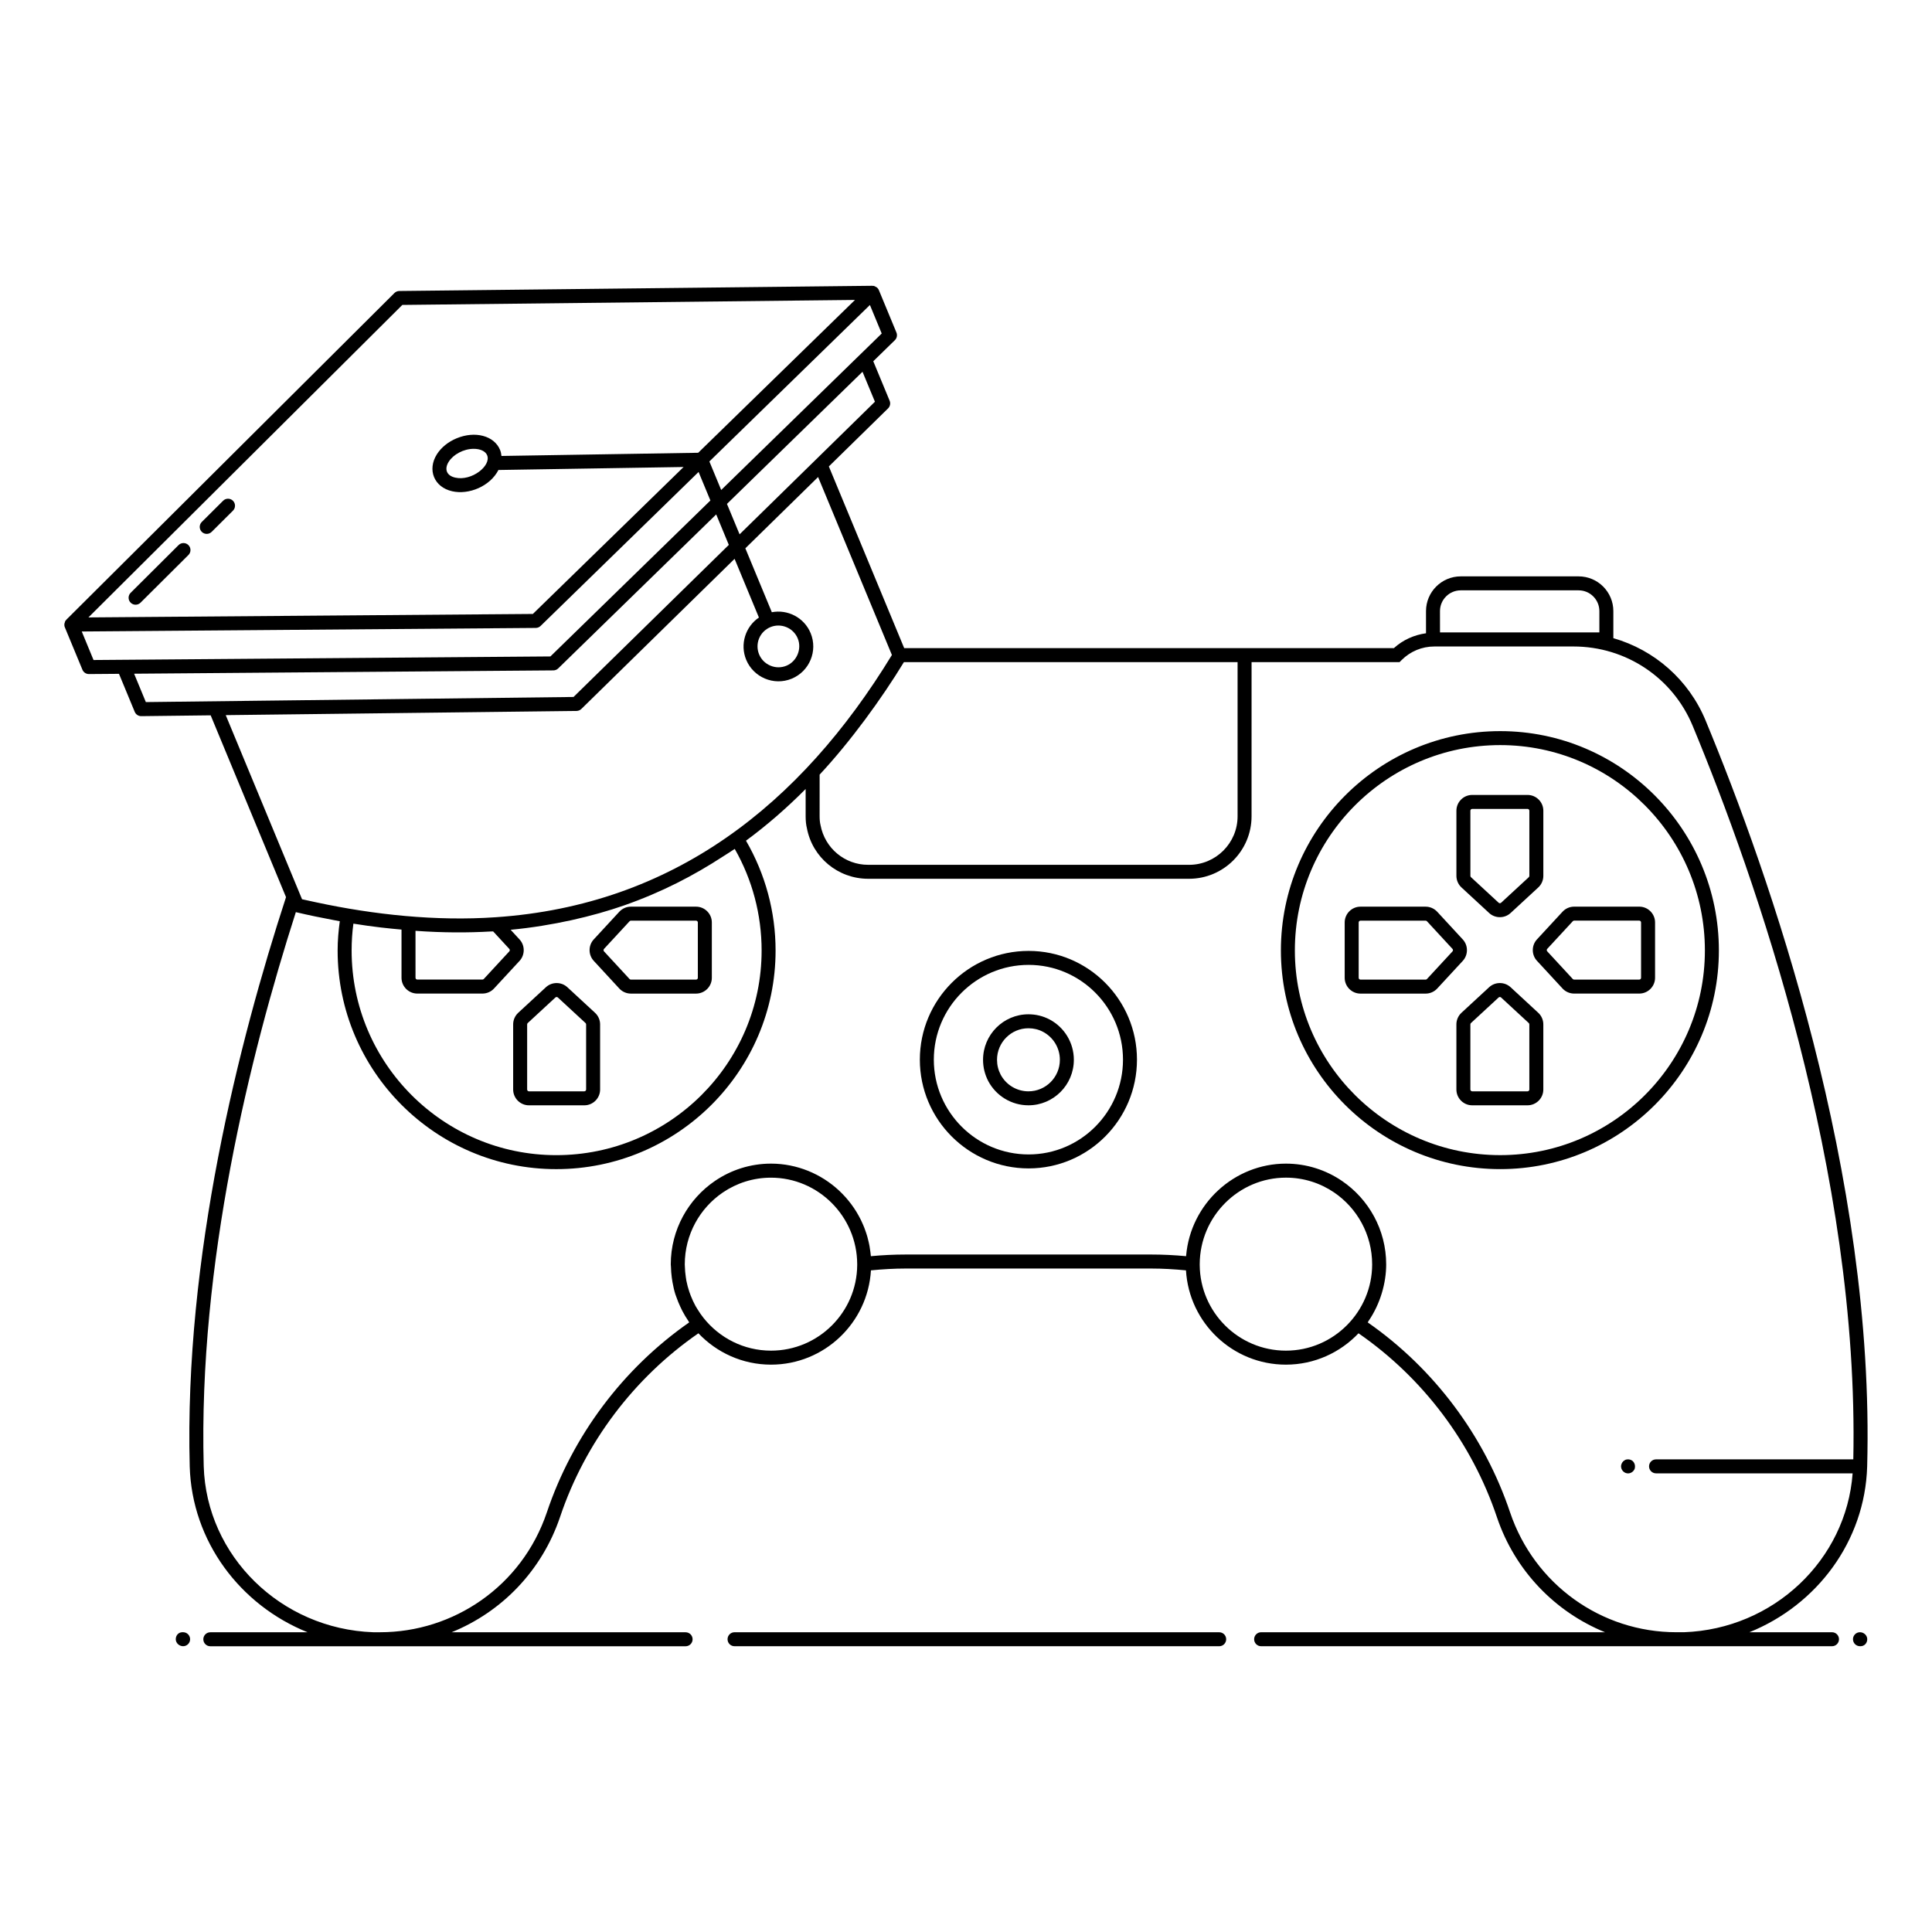 <?xml version="1.0" encoding="UTF-8"?>
<!-- Uploaded to: ICON Repo, www.iconrepo.com, Generator: ICON Repo Mixer Tools -->
<svg fill="#000000" width="800px" height="800px" version="1.1" viewBox="144 144 512 512" xmlns="http://www.w3.org/2000/svg">
 <g>
  <path d="m194.38 578.41c0-1.023-0.828-1.852-1.852-1.852h-0.195c-1.023 0-1.754 0.828-1.754 1.852 0 1.023 0.926 1.852 1.949 1.852s1.852-0.828 1.852-1.852z"/>
  <path d="m467.1 580.27c1.023 0 1.852-0.828 1.852-1.852 0-1.023-0.828-1.852-1.852-1.852l-128.44-0.004c-1.023 0-1.852 0.828-1.852 1.852 0 1.023 0.828 1.852 1.852 1.852z"/>
  <path d="m638.84 578.41c0-1.023-0.906-1.852-1.93-1.852-1.023 0-1.852 0.828-1.852 1.852 0 1.023 0.828 1.852 1.852 1.852h0.156c1.023 0 1.773-0.828 1.773-1.852z"/>
  <path d="m596.01 334.95c-4.488-10.82-13.566-18.703-24.457-21.832v-7.172c0-5.074-4.129-9.203-9.203-9.203h-31.238c-5.074 0-9.203 4.129-9.203 9.203v5.875c-3.164 0.441-6.121 1.766-8.516 3.941h-129.77l-19.969-48.152 15.695-15.379c0.539-0.531 0.703-1.336 0.414-2.031l-4.336-10.465 5.719-5.578c0.543-0.527 0.707-1.336 0.418-2.035l-4.652-11.234v-0.008c0-0.004-0.004-0.004-0.008-0.008l-0.004-0.008c-0.133-0.32-0.359-0.57-0.633-0.766-0.07-0.051-0.148-0.066-0.223-0.105-0.16-0.086-0.305-0.195-0.484-0.234-0.082-0.016-0.164 0.016-0.25 0.012-0.043-0.004-0.074-0.035-0.117-0.035h-0.02l-125.36 1.379c-0.484 0.008-0.945 0.199-1.285 0.539l-86.938 86.559c-0.031 0.031-0.031 0.074-0.059 0.109-0.059 0.062-0.141 0.098-0.188 0.172-0.105 0.16-0.137 0.348-0.188 0.531-0.02 0.07-0.059 0.129-0.07 0.203-0.055 0.336-0.043 0.68 0.094 1l4.664 11.258c0.289 0.691 0.961 1.145 1.711 1.145 0.371 0 8.352-0.062 7.977-0.062l4.172 10.074c0.289 0.691 0.961 1.145 1.711 1.145h0.023l18.391-0.219 19.969 48.184c-12.516 38.371-27.004 95.469-25.52 150.9 0.586 19.812 13.34 36.719 31.242 43.918h-25.785c-1.023 0-1.852 0.828-1.852 1.852 0 1.023 0.828 1.852 1.852 1.852h125.96c1.023 0 1.852-0.828 1.852-1.852 0-1.023-0.828-1.852-1.852-1.852l-62.004-0.008c13.277-5.41 23.891-16.25 28.738-30.566 6.606-19.688 19.613-36.879 36.656-48.66 4.844 5.106 11.672 8.309 19.246 8.309 14.113 0 25.66-11.074 26.477-24.988 3.082-0.301 6.16-0.484 9.18-0.484h65.125c3.019 0 6.102 0.184 9.184 0.484 0.82 13.914 12.363 24.988 26.477 24.988 7.574 0 14.402-3.203 19.246-8.309 17.039 11.781 30.047 28.977 36.695 48.777 4.773 14.141 15.406 25.062 28.637 30.449h-91.141c-1.023 0-1.852 0.828-1.852 1.852 0 1.023 0.828 1.852 1.852 1.852h151.29c1.023 0 1.852-0.828 1.852-1.852 0-1.023-0.828-1.852-1.852-1.852h-21.898c17.871-7.199 30.625-24.105 31.215-43.922 2.094-77.137-25.926-156.97-42.812-197.69zm-70.398-29.004c0-3.031 2.469-5.5 5.5-5.5h31.238c3.031 0 5.5 2.469 5.5 5.5v5.648h-42.234zm-271.5 84.73c7.297 0.527 13.918 0.523 19.906 0.176 0.219-0.012 0.453-0.004 0.672-0.02l4.289 4.648c0.164 0.176 0.164 0.461-0.004 0.641l-6.773 7.328c-0.082 0.09-0.215 0.145-0.344 0.145h-17.262c-0.273 0-0.48-0.207-0.48-0.48zm-16.461-1.902c5.352 0.875 9.781 1.312 12.754 1.574v12.77c0 2.309 1.879 4.188 4.188 4.188h17.262c1.164 0 2.281-0.484 3.062-1.336l6.781-7.336 0.004-0.004c1.453-1.59 1.453-4.07-0.004-5.656l-2.371-2.57c11.172-1.066 21.848-3.586 30.094-6.473 9.926-3.477 18.426-7.894 26.219-12.98 1.023-0.668 2.066-1.285 3.07-1.984 4.668 8.164 7.125 17.434 7.125 26.93 0 29.902-24.41 54.23-54.418 54.23-29.906 0-54.234-24.328-54.234-54.23 0-2.418 0.156-4.805 0.469-7.121zm123.56-39.492c8.164-8.758 16.398-20.07 22.336-29.812h88.426v40.863c0 7.086-5.766 12.855-12.855 12.855l-85.055-0.004c-6.172 0-11.469-4.383-12.613-10.523-0.16-0.641-0.242-1.426-0.242-2.328zm14.656-98.82-19.562 19.168-16.309 15.973-3.344-8.062 35.922-35.016zm-3.914-12.508s-0.004 0-0.008 0.004l-36.82 35.895-3.133-7.559 42.543-41.469 3.129 7.559zm-121.33-13.145 119.96-1.324-41.551 40.504-52.141 0.844c-0.051-0.551-0.16-1.09-0.375-1.613-1.547-3.742-6.602-5.102-11.508-3.062-2.238 0.926-4.094 2.434-5.234 4.238-2.59 4.117-0.746 8.715 4.062 9.793 4.394 1.004 10.039-1.305 12.254-5.637l49.07-0.793-39.949 38.945-117.78 0.918zm14.027 45.766c-2.356-0.52-2.941-2.293-1.738-4.207 1.199-1.906 3.914-3.426 6.629-3.426 1.688 0 3.098 0.602 3.551 1.695 1.152 2.785-4.106 6.934-8.441 5.938zm-98.984 40.777 120.32-0.945c0.477-0.004 0.938-0.191 1.277-0.523l41.867-40.809 3.133 7.559-42.395 41.328-121.08 0.949zm13.875 11.188 111.11-0.879c0.477-0.004 0.938-0.191 1.277-0.523l41.871-40.812 3.344 8.074-41.152 40.305c-0.516 0.008-110.99 1.328-113.34 1.355zm117.25 9.867c0.477-0.008 0.934-0.195 1.273-0.527l40.609-39.785 6.449 15.559c-3.566 2.406-5.078 7.074-3.371 11.199 1.91 4.606 7.285 6.984 12.074 5 4.707-1.949 6.949-7.367 5-12.074-1.738-4.195-6.156-6.328-10.281-5.535l-7.019-16.938 19.281-18.891 19.559 47.16c-24.258 39.777-57.992 66.32-105.04 69.504-15.723 1.086-32.195-0.66-47.543-3.957-1.242-0.27-2.481-0.52-3.734-0.812l-20.223-48.793c122.59-1.465 83.035-0.992 92.965-1.109zm55.605-22.211c1.375 0.562 2.449 1.629 3.012 2.992 1.148 2.773-0.223 6.09-2.996 7.234-1.363 0.562-2.871 0.562-4.246-0.016-2.914-1.219-4.129-4.484-2.996-7.223 1.145-2.762 4.336-4.172 7.227-2.988zm-4.062 191.74c-7.258 0-13.723-3.414-17.914-8.703-0.562-0.711-1.074-1.457-1.547-2.227-0.184-0.301-0.379-0.598-0.551-0.906-0.488-0.883-0.902-1.805-1.27-2.742-0.125-0.32-0.242-0.641-0.355-0.965-0.332-0.98-0.602-1.977-0.801-2.996-0.059-0.309-0.098-0.621-0.145-0.934-0.145-0.961-0.234-1.93-0.254-2.906-0.004-0.156-0.023-0.312-0.023-0.469 0-7.922 4-14.926 10.078-19.062 3.648-2.481 8.039-3.93 12.762-3.93 12.535 0 22.789 10.258 22.855 22.867v0.309c-0.09 12.512-10.297 22.664-22.836 22.664zm136.45 0c-12.551 0-22.762-10.172-22.844-22.703v-0.277c0.07-12.609 10.324-22.867 22.855-22.867 4.723 0 9.117 1.449 12.766 3.93 6.074 4.141 10.074 11.141 10.074 19.062 0 12.488-10.199 22.855-22.852 22.855zm105.48 74.621h-2c-19.949 0-37.641-12.711-44.07-31.746-6.824-20.324-20.184-38.137-37.73-50.363 0.09-0.125 0.148-0.266 0.234-0.395 3.098-4.519 4.656-10.043 4.656-14.961 0-9.207-4.656-17.336-11.723-22.141-4.242-2.887-9.355-4.578-14.852-4.578-13.668 0-25.25 10.633-26.438 24.371-0.004 0.051-0.016 0.102-0.02 0.156-3.086-0.289-6.172-0.438-9.203-0.438h-65.121c-3.027 0-6.113 0.148-9.203 0.438-0.004-0.043-0.012-0.086-0.016-0.133-0.055-0.629-0.145-1.242-0.242-1.859-0.035-0.234-0.062-0.473-0.105-0.703-0.113-0.621-0.262-1.23-0.418-1.836-0.055-0.211-0.102-0.422-0.16-0.633-0.176-0.621-0.383-1.23-0.605-1.832-0.062-0.176-0.125-0.352-0.191-0.527-0.242-0.621-0.512-1.23-0.797-1.828-0.066-0.137-0.129-0.277-0.199-0.414-0.309-0.621-0.645-1.223-1-1.816-0.062-0.102-0.121-0.203-0.184-0.305-0.379-0.609-0.777-1.203-1.203-1.777-0.055-0.074-0.105-0.145-0.16-0.215-0.445-0.59-0.91-1.16-1.398-1.711-0.043-0.051-0.086-0.098-0.133-0.145-0.508-0.562-1.035-1.102-1.59-1.621-0.031-0.031-0.066-0.059-0.098-0.09-0.566-0.527-1.156-1.027-1.77-1.504-0.023-0.02-0.047-0.035-0.07-0.051-0.621-0.48-1.266-0.934-1.93-1.359-0.016-0.012-0.035-0.02-0.051-0.031-0.672-0.426-1.359-0.828-2.07-1.191-0.012-0.008-0.023-0.012-0.035-0.016-0.715-0.367-1.449-0.707-2.203-1.012-0.008-0.004-0.012-0.004-0.02-0.008-3.039-1.219-6.344-1.91-9.809-1.91-5.496 0-10.605 1.688-14.848 4.574-7.07 4.805-11.727 12.938-11.727 22.145 0 0.207 0.043 0.414 0.047 0.621 0.023 0.957 0.098 1.898 0.219 2.832 0.055 0.414 0.117 0.824 0.188 1.234 0.195 1.086 0.43 2.156 0.754 3.191 0.09 0.289 0.211 0.562 0.312 0.852 0.289 0.824 0.613 1.629 0.98 2.41 0.184 0.398 0.363 0.789 0.566 1.176 0.48 0.91 1.004 1.797 1.582 2.641 0.086 0.129 0.148 0.27 0.238 0.398-17.547 12.227-30.906 30.043-37.73 50.363-6.629 19.598-24.766 31.75-44.18 31.75h-1.824c-24.488-0.867-44.223-20.207-44.926-44.023-1.438-53.547 12.211-108.78 24.414-146.81 3.445 0.816 6.773 1.496 10.02 2.102 0.543 0.102 1.09 0.207 1.629 0.305-0.348 2.531-0.574 5.117-0.574 7.762 0 31.949 25.992 57.938 57.938 57.938 32.051 0 58.125-25.988 58.125-57.938 0-10.281-2.727-20.293-7.844-29.105 5.469-4.023 10.762-8.617 15.809-13.699v7.238c0 1.223 0.117 2.277 0.328 3.113 1.445 7.789 8.273 13.441 16.23 13.441h85.055c9.133 0 16.559-7.426 16.559-16.559l0.004-40.855h39.219l0.543-0.543c2.324-2.324 5.41-3.602 8.691-3.602h36.859c13.887 0 26.289 8.258 31.59 21.043 16.648 40.133 44.164 118.49 42.562 194.38h-52.277c-1.023 0-1.852 0.828-1.852 1.852 0 1.023 0.828 1.852 1.852 1.852h52.098c-1.676 22.926-20.945 41.262-44.703 42.105z"/>
  <path d="m599.52 395.88c0-32.051-25.992-58.125-57.945-58.125-32.051 0-58.125 26.074-58.125 58.125 0 31.949 26.074 57.949 58.125 57.949 31.953 0 57.945-25.996 57.945-57.949zm-57.945 54.242c-30.008 0-54.422-24.332-54.422-54.242 0-30.008 24.414-54.422 54.422-54.422 29.906 0 54.238 24.41 54.238 54.422 0 29.91-24.332 54.242-54.238 54.242z"/>
  <path d="m544.32 405.62c-1.594-1.469-4.09-1.469-5.68 0l-7.336 6.777c-0.855 0.789-1.344 1.91-1.344 3.07v17.262c0 2.309 1.879 4.188 4.184 4.188h14.668c2.305 0 4.184-1.879 4.184-4.188v-17.262c0-1.16-0.488-2.281-1.344-3.07zm4.973 27.113c0 0.266-0.215 0.48-0.48 0.48h-14.668c-0.266 0-0.48-0.219-0.48-0.48v-17.262c0-0.133 0.055-0.262 0.152-0.352l7.336-6.777c0.094-0.082 0.207-0.125 0.324-0.125 0.117 0 0.23 0.039 0.324 0.125l7.336 6.777c0.098 0.09 0.152 0.219 0.152 0.352z"/>
  <path d="m538.64 385.96c0.797 0.734 1.816 1.102 2.84 1.102s2.043-0.367 2.84-1.102l7.336-6.773c0.855-0.789 1.344-1.91 1.344-3.074v-17.262c0-2.305-1.879-4.184-4.184-4.184h-14.668c-2.305 0-4.184 1.879-4.184 4.184v17.262c0 1.168 0.492 2.289 1.348 3.074zm-4.973-27.113c0-0.266 0.215-0.477 0.48-0.477h14.668c0.266 0 0.48 0.215 0.48 0.477v17.262c0 0.133-0.055 0.266-0.152 0.355l-7.336 6.773c-0.184 0.164-0.465 0.172-0.648 0l-7.336-6.777c-0.098-0.086-0.152-0.219-0.152-0.352z"/>
  <path d="m578.42 384.27h-17.262c-1.16 0-2.281 0.492-3.074 1.348l-6.773 7.328c-1.473 1.594-1.473 4.09 0 5.68l6.773 7.336c0.789 0.855 1.91 1.344 3.074 1.344h17.262c2.309 0 4.188-1.879 4.188-4.184v-14.668c0-2.305-1.879-4.184-4.188-4.184zm0.48 18.855c0 0.266-0.215 0.477-0.48 0.477h-17.262c-0.133 0-0.262-0.055-0.352-0.152l-6.773-7.336c-0.172-0.18-0.172-0.465 0-0.652l6.773-7.328c0.094-0.102 0.219-0.16 0.352-0.16h17.262c0.266 0 0.48 0.219 0.48 0.48z"/>
  <path d="m531.65 392.96-6.773-7.336c-0.793-0.855-1.91-1.348-3.074-1.348h-17.262c-2.305 0-4.184 1.879-4.184 4.188v14.664c0 2.309 1.879 4.188 4.188 4.188h17.262c1.164 0 2.285-0.488 3.074-1.348l6.773-7.328c1.469-1.594 1.469-4.09-0.004-5.68zm-2.719 3.164-6.773 7.328c-0.09 0.102-0.219 0.156-0.352 0.156h-17.262c-0.266 0-0.48-0.219-0.48-0.48v-14.664c0-0.266 0.215-0.48 0.48-0.48h17.262c0.133 0 0.262 0.059 0.352 0.156l6.773 7.336c0.168 0.18 0.168 0.465 0 0.648z"/>
  <path d="m284.18 436.92h14.668c2.309 0 4.188-1.879 4.188-4.188v-17.262c0-1.16-0.488-2.281-1.348-3.07l-7.336-6.777c-1.59-1.469-4.086-1.469-5.68 0l-7.336 6.777c-0.855 0.789-1.344 1.91-1.344 3.07v17.262c0.004 2.309 1.879 4.188 4.188 4.188zm-0.48-21.449c0-0.133 0.055-0.262 0.152-0.352l7.336-6.777c0.094-0.082 0.207-0.125 0.324-0.125s0.23 0.039 0.324 0.125l7.336 6.777c0.098 0.094 0.156 0.219 0.156 0.352v17.262c0 0.266-0.215 0.48-0.48 0.48h-14.668c-0.266 0-0.48-0.219-0.48-0.48z"/>
  <path d="m308.12 405.97c0.789 0.855 1.91 1.344 3.074 1.344h17.262c2.309 0 4.188-1.879 4.188-4.184v-14.668c0-2.309-1.879-4.188-4.188-4.188h-17.262c-1.16 0-2.281 0.492-3.074 1.348l-6.773 7.332c-1.469 1.59-1.469 4.086 0 5.676zm-4.051-10.5 6.773-7.328c0.094-0.102 0.219-0.16 0.352-0.16h17.262c0.266 0 0.48 0.219 0.48 0.48v14.668c0 0.266-0.215 0.477-0.48 0.477h-17.262c-0.133 0-0.262-0.055-0.352-0.152l-6.773-7.332c-0.168-0.184-0.168-0.469 0-0.652z"/>
  <path d="m416.59 396c-15.891 0-28.82 12.93-28.82 28.82s12.93 28.82 28.82 28.82c15.836 0 28.719-12.93 28.719-28.82 0.004-15.891-12.883-28.82-28.719-28.82zm0 53.938c-13.852 0-25.117-11.27-25.117-25.117 0-13.848 11.266-25.117 25.117-25.117 13.793 0 25.016 11.27 25.016 25.117 0 13.848-11.223 25.117-25.016 25.117z"/>
  <path d="m422.17 414.18c-1.738-0.914-3.629-1.383-5.621-1.383-6.637 0-12.031 5.41-12.031 12.062 0 1.984 0.465 3.879 1.387 5.656 2.109 3.949 6.191 6.402 10.645 6.402 6.637 0 12.031-5.41 12.031-12.062 0-4.469-2.453-8.562-6.41-10.676zm-5.621 19.035c-3.086 0-5.914-1.703-7.367-4.426-0.637-1.227-0.961-2.551-0.961-3.934 0-4.609 3.734-8.355 8.328-8.355 1.383 0 2.691 0.32 3.883 0.953 2.742 1.465 4.445 4.301 4.445 7.406 0 4.606-3.734 8.355-8.328 8.355z"/>
  <path d="m200.09 284.95 5.644-5.617c0.727-0.723 0.73-1.895 0.008-2.621-0.723-0.727-1.898-0.727-2.621-0.008l-5.644 5.617c-0.727 0.723-0.73 1.895-0.008 2.621 0.723 0.727 1.898 0.723 2.621 0.008z"/>
  <path d="m178.62 303.71c0.723 0.73 1.898 0.727 2.621 0.008l12.691-12.633c0.727-0.723 0.73-1.895 0.008-2.621-0.723-0.73-1.898-0.73-2.621-0.008l-12.691 12.637c-0.727 0.723-0.73 1.895-0.008 2.617z"/>
  <path d="m574.74 530.87c-0.223 0.113-0.406 0.262-0.594 0.41-0.332 0.367-0.555 0.852-0.555 1.332 0 0.223 0.074 0.484 0.148 0.707 0.238 0.469 0.465 0.73 1 1.004 0.223 0.074 0.48 0.145 0.703 0.145 0.52 0 0.965-0.219 1.332-0.555 0.148-0.184 0.297-0.371 0.41-0.594 0.074-0.219 0.109-0.48 0.109-0.707 0-0.48-0.184-0.961-0.52-1.332-0.516-0.52-1.328-0.664-2.035-0.41z"/>
 </g>
</svg>